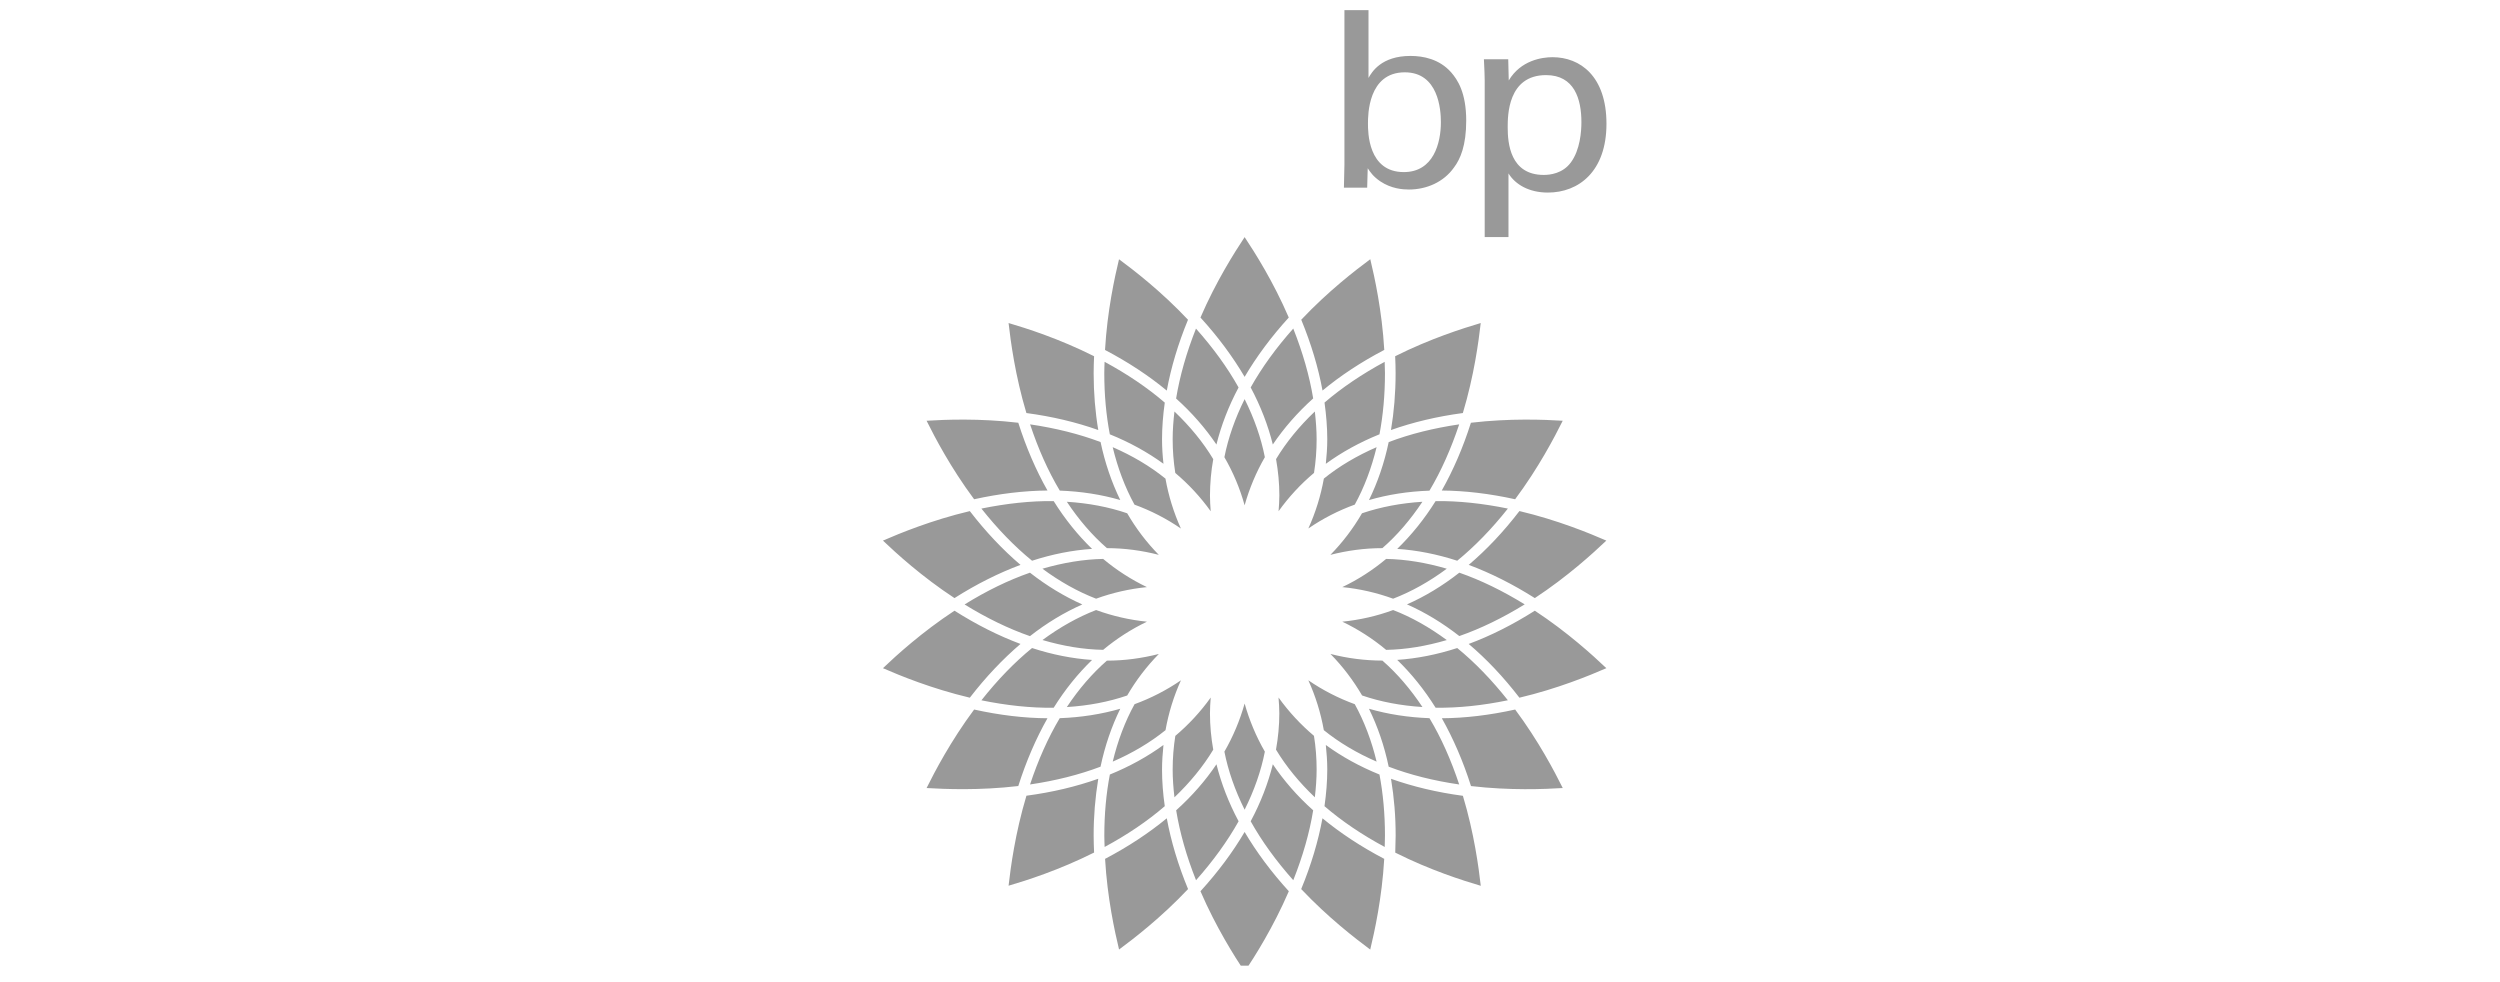 <svg width="140" height="55" viewBox="0 0 140 55" fill="none" xmlns="http://www.w3.org/2000/svg">
<g clip-path="url(#clip0_333_2320)">
<path fill-rule="evenodd" clip-rule="evenodd" d="M80.69 6.842C80.69 8.016 80.275 9.637 78.613 9.637C76.606 9.637 76.606 7.387 76.606 6.916C76.606 6.457 76.606 4.05 78.669 4.05C80.548 4.05 80.69 6.127 80.69 6.842ZM76.636 0.567H75.288V9.222L75.259 10.511H76.562L76.592 9.422C76.736 9.637 76.894 9.881 77.295 10.155C77.912 10.569 78.554 10.613 78.898 10.613C79.887 10.613 80.846 10.198 81.422 9.381C81.781 8.907 82.108 8.148 82.108 6.757C82.108 5.18 81.622 4.465 81.263 4.05C80.604 3.306 79.701 3.132 78.986 3.132C77.353 3.132 76.821 4.035 76.636 4.365V0.567ZM84.431 7.13C84.431 6.484 84.431 4.206 86.579 4.206C88.171 4.206 88.559 5.554 88.559 6.842C88.559 7.357 88.488 8.39 87.971 9.093C87.512 9.722 86.794 9.796 86.453 9.796C84.561 9.796 84.431 8.004 84.431 7.13ZM83.143 13.276H84.475V9.71C84.861 10.34 85.635 10.784 86.68 10.784C88.4 10.784 89.962 9.61 89.962 6.93C89.962 4.265 88.488 3.203 86.941 3.203C86.355 3.203 85.164 3.374 84.49 4.506L84.461 3.318H83.099C83.128 4.006 83.143 4.177 83.143 4.492V13.276ZM69.699 13.279C70.272 14.143 71.302 15.763 72.171 17.782C71.188 18.861 70.363 19.976 69.699 21.104C69.037 19.979 68.213 18.863 67.226 17.782C68.098 15.763 69.13 14.14 69.699 13.279ZM69.699 46.59C70.363 47.716 71.188 48.829 72.174 49.91C71.302 51.931 70.272 53.554 69.699 54.413C69.13 53.552 68.098 51.928 67.226 49.91C68.21 48.829 69.037 47.718 69.699 46.59ZM62.665 14.519C63.497 15.134 65.02 16.305 66.528 17.906C65.972 19.256 65.576 20.586 65.34 21.873C64.332 21.04 63.175 20.276 61.881 19.598C62.008 17.401 62.423 15.524 62.665 14.519ZM74.058 45.824C75.066 46.656 76.223 47.418 77.517 48.096C77.39 50.291 76.975 52.168 76.733 53.176C75.903 52.558 74.378 51.387 72.867 49.788C73.426 48.436 73.821 47.108 74.058 45.824ZM56.48 18.09C57.471 18.382 59.304 18.961 61.269 19.949C61.254 20.264 61.246 20.581 61.244 20.899C61.244 22.014 61.334 23.076 61.503 24.082C60.273 23.645 58.925 23.323 57.478 23.13C56.848 21.026 56.597 19.119 56.48 18.09ZM78.156 46.798C78.159 45.731 78.071 44.665 77.897 43.613C79.128 44.05 80.475 44.372 81.922 44.565C82.555 46.671 82.806 48.577 82.923 49.605C81.93 49.312 80.097 48.733 78.134 47.747C78.147 47.428 78.154 47.113 78.156 46.798ZM57.024 23.674C57.466 25.063 58.015 26.332 58.659 27.469C57.353 27.479 55.974 27.645 54.551 27.958C53.238 26.193 52.35 24.489 51.889 23.562C52.921 23.498 54.839 23.418 57.024 23.674ZM84.849 39.734C86.165 41.502 87.053 43.203 87.514 44.13C86.482 44.194 84.561 44.274 82.376 44.02C81.935 42.629 81.383 41.36 80.743 40.222C82.042 40.215 83.424 40.049 84.849 39.734ZM54.31 28.622C55.203 29.781 56.155 30.786 57.148 31.633C55.926 32.09 54.683 32.71 53.451 33.493C51.613 32.285 50.197 30.989 49.445 30.274C50.392 29.864 52.169 29.129 54.31 28.622ZM85.95 34.199C87.785 35.407 89.203 36.703 89.955 37.418C89.006 37.831 87.229 38.565 85.088 39.071C84.197 37.913 83.245 36.906 82.247 36.061C83.475 35.605 84.715 34.982 85.95 34.199ZM53.451 34.199C54.686 34.982 55.926 35.605 57.148 36.061C56.155 36.908 55.201 37.916 54.31 39.071C52.169 38.563 50.392 37.831 49.445 37.418C50.195 36.703 51.613 35.409 53.451 34.199ZM85.088 28.619C87.229 29.127 89.006 29.861 89.955 30.274C89.203 30.987 87.785 32.285 85.95 33.493C84.715 32.712 83.475 32.09 82.249 31.633C83.245 30.786 84.197 29.781 85.088 28.619ZM54.551 39.734C55.974 40.049 57.353 40.215 58.659 40.222C58.015 41.358 57.466 42.629 57.024 44.018C54.837 44.274 52.919 44.191 51.889 44.13C52.35 43.203 53.238 41.502 54.551 39.734ZM87.512 23.562C87.05 24.489 86.162 26.193 84.847 27.958C83.421 27.643 82.04 27.479 80.739 27.469C81.38 26.334 81.932 25.063 82.371 23.674C84.561 23.418 86.479 23.498 87.512 23.562ZM61.503 43.61C61.33 44.662 61.242 45.729 61.244 46.795C61.244 47.105 61.256 47.423 61.269 47.743C59.301 48.729 57.473 49.309 56.48 49.6C56.597 48.572 56.848 46.669 57.48 44.56C58.925 44.369 60.273 44.047 61.503 43.61ZM82.921 18.09C82.803 19.119 82.552 21.023 81.92 23.13C80.475 23.323 79.125 23.645 77.895 24.082C78.064 23.074 78.154 22.012 78.154 20.896C78.154 20.581 78.144 20.267 78.129 19.949C80.094 18.963 81.927 18.385 82.921 18.09ZM65.34 45.824C65.576 47.108 65.974 48.438 66.531 49.788C65.022 51.387 63.497 52.558 62.667 53.173C62.425 52.165 62.011 50.291 61.884 48.096C63.175 47.418 64.332 46.654 65.34 45.824ZM76.736 14.516C76.977 15.522 77.392 17.401 77.519 19.595C76.226 20.271 75.066 21.038 74.061 21.87C73.824 20.584 73.426 19.256 72.87 17.904C74.38 16.305 75.903 15.134 76.736 14.516ZM66.975 18.402C67.932 19.476 68.735 20.581 69.36 21.699C68.798 22.751 68.386 23.825 68.12 24.894C67.505 23.982 66.751 23.115 65.862 22.317C66.07 21.053 66.445 19.739 66.975 18.402ZM71.278 42.8C71.896 43.715 72.647 44.582 73.538 45.377C73.333 46.639 72.955 47.955 72.423 49.292C71.466 48.214 70.661 47.11 70.038 45.992C70.6 44.943 71.012 43.871 71.278 42.8ZM61.84 20.899C61.84 20.689 61.849 20.474 61.857 20.262C63.123 20.945 64.258 21.712 65.227 22.546C65.13 23.242 65.074 23.928 65.074 24.599C65.074 25.065 65.105 25.522 65.154 25.971C64.261 25.322 63.255 24.767 62.15 24.321C61.945 23.252 61.84 22.105 61.84 20.899ZM74.327 43.093C74.327 42.624 74.293 42.173 74.246 41.719C75.137 42.37 76.145 42.925 77.251 43.374C77.453 44.445 77.558 45.59 77.558 46.798C77.558 47.005 77.549 47.22 77.544 47.43C76.274 46.747 75.142 45.983 74.171 45.146C74.27 44.45 74.327 43.764 74.327 43.093ZM57.685 23.764C59.111 23.974 60.436 24.304 61.632 24.755C61.879 25.924 62.252 27.011 62.735 28.002C61.676 27.694 60.541 27.518 59.348 27.474C58.693 26.381 58.139 25.131 57.685 23.764ZM76.662 39.69C77.722 39.998 78.854 40.174 80.05 40.218C80.707 41.313 81.261 42.563 81.715 43.93C80.29 43.723 78.964 43.391 77.766 42.934C77.522 41.767 77.148 40.681 76.662 39.69ZM59.006 28.062C59.638 29.075 60.361 29.969 61.156 30.738C60.055 30.811 58.93 31.033 57.795 31.401C56.804 30.594 55.855 29.61 54.959 28.48C56.37 28.192 57.732 28.045 59.006 28.062ZM81.605 36.29C82.596 37.098 83.543 38.084 84.441 39.215C83.031 39.505 81.669 39.651 80.394 39.632C79.76 38.617 79.037 37.723 78.244 36.954C79.343 36.879 80.47 36.659 81.605 36.29ZM57.678 32.07C58.618 32.805 59.599 33.398 60.609 33.85C59.601 34.294 58.618 34.887 57.678 35.624C56.47 35.204 55.24 34.604 54.017 33.85C55.24 33.09 56.47 32.49 57.678 32.07ZM81.722 32.07C82.93 32.49 84.158 33.09 85.383 33.845C84.158 34.599 82.928 35.199 81.722 35.619C80.783 34.885 79.799 34.289 78.791 33.845C79.799 33.401 80.783 32.807 81.722 32.07ZM57.795 36.29C58.93 36.661 60.055 36.881 61.156 36.957C60.361 37.726 59.638 38.619 59.006 39.634C57.729 39.651 56.367 39.505 54.959 39.217C55.855 38.082 56.804 37.098 57.795 36.29ZM84.441 28.48C83.546 29.61 82.596 30.591 81.605 31.401C80.47 31.033 79.343 30.811 78.244 30.738C79.037 29.969 79.76 29.075 80.394 28.062C81.669 28.045 83.031 28.192 84.441 28.48ZM62.735 39.69C62.25 40.681 61.876 41.767 61.63 42.934C60.431 43.388 59.106 43.72 57.683 43.93C58.137 42.563 58.691 41.316 59.345 40.218C60.541 40.174 61.676 39.995 62.735 39.69ZM81.715 23.764C81.258 25.131 80.707 26.378 80.05 27.477C78.854 27.518 77.722 27.696 76.662 28.004C77.148 27.013 77.522 25.927 77.766 24.758C78.964 24.301 80.292 23.974 81.715 23.764ZM68.122 42.8C68.388 43.871 68.801 44.943 69.362 45.992C68.737 47.108 67.934 48.216 66.978 49.292C66.445 47.955 66.072 46.642 65.865 45.377C66.751 44.579 67.507 43.715 68.122 42.8ZM65.154 41.719C65.108 42.173 65.074 42.629 65.074 43.095C65.074 43.764 65.127 44.45 65.227 45.146C64.258 45.983 63.126 46.747 61.859 47.43C61.852 47.22 61.842 47.005 61.842 46.795C61.842 45.59 61.947 44.443 62.152 43.374C63.255 42.925 64.261 42.37 65.154 41.719ZM72.423 18.399C72.953 19.737 73.331 21.05 73.538 22.312C72.65 23.11 71.896 23.977 71.278 24.892C71.012 23.823 70.6 22.751 70.038 21.697C70.661 20.584 71.466 19.476 72.423 18.399ZM77.541 20.262C77.549 20.477 77.558 20.689 77.558 20.896C77.558 22.105 77.453 23.252 77.251 24.321C76.145 24.767 75.137 25.324 74.246 25.973C74.293 25.522 74.327 25.068 74.327 24.599C74.327 23.93 74.27 23.242 74.173 22.544C75.142 21.712 76.274 20.948 77.541 20.262ZM65.669 24.599C65.669 24.091 65.708 23.569 65.769 23.044C66.638 23.872 67.373 24.765 67.942 25.712C67.822 26.383 67.761 27.064 67.758 27.748C67.758 28.043 67.778 28.338 67.8 28.631C67.231 27.835 66.565 27.116 65.816 26.486C65.718 25.861 65.669 25.231 65.669 24.599ZM71.642 39.947C71.642 39.649 71.62 39.358 71.598 39.061C72.169 39.856 72.835 40.576 73.582 41.206C73.68 41.814 73.731 42.441 73.731 43.09C73.731 43.601 73.692 44.12 73.631 44.648C72.76 43.82 72.028 42.927 71.456 41.98C71.576 41.309 71.642 40.628 71.642 39.947ZM62.311 25.041C63.411 25.519 64.405 26.107 65.266 26.803C65.437 27.767 65.728 28.704 66.13 29.598C65.325 29.044 64.451 28.595 63.531 28.26C62.999 27.291 62.591 26.207 62.311 25.041ZM73.267 38.097C74.075 38.651 74.949 39.1 75.867 39.434C76.401 40.403 76.809 41.484 77.09 42.651C75.986 42.173 74.991 41.582 74.134 40.889C73.963 39.927 73.672 38.987 73.267 38.097ZM59.743 28.099C60.944 28.175 62.079 28.387 63.123 28.744C63.614 29.59 64.207 30.374 64.893 31.072C63.944 30.828 62.972 30.696 61.989 30.696C61.156 29.974 60.407 29.097 59.743 28.099ZM74.505 36.62C75.454 36.866 76.433 36.991 77.414 36.993C78.244 37.718 78.991 38.592 79.657 39.593C78.459 39.517 77.322 39.305 76.277 38.946C75.786 38.102 75.191 37.32 74.505 36.62ZM61.776 31.299C62.523 31.926 63.348 32.456 64.227 32.878C63.255 32.976 62.298 33.193 61.381 33.527C60.351 33.13 59.343 32.563 58.376 31.848C59.531 31.511 60.673 31.321 61.776 31.299ZM78.015 34.162C79.047 34.56 80.053 35.129 81.019 35.844C79.867 36.183 78.727 36.373 77.624 36.393C76.875 35.766 76.05 35.236 75.169 34.814C76.145 34.716 77.097 34.501 78.015 34.162ZM61.381 34.162C62.298 34.496 63.255 34.716 64.229 34.814C63.348 35.236 62.526 35.766 61.776 36.391C60.668 36.371 59.531 36.181 58.379 35.841C59.345 35.129 60.351 34.562 61.381 34.162ZM77.624 31.299C78.727 31.321 79.867 31.509 81.019 31.848C80.055 32.563 79.047 33.13 78.015 33.527C77.097 33.193 76.14 32.973 75.169 32.878C76.05 32.458 76.875 31.926 77.624 31.299ZM64.895 36.622C64.21 37.32 63.614 38.102 63.123 38.948C62.079 39.307 60.944 39.52 59.743 39.595C60.407 38.594 61.156 37.721 61.986 36.996C62.972 36.996 63.944 36.864 64.895 36.622ZM79.655 28.099C78.991 29.097 78.244 29.974 77.412 30.696C76.423 30.696 75.452 30.828 74.502 31.072C75.188 30.372 75.781 29.59 76.272 28.744C77.322 28.387 78.457 28.175 79.655 28.099ZM69.699 39.398C69.965 40.34 70.343 41.245 70.832 42.092C70.619 43.178 70.236 44.267 69.699 45.343C69.164 44.267 68.781 43.178 68.566 42.092C69.055 41.245 69.435 40.34 69.699 39.398ZM67.8 39.063C67.778 39.358 67.758 39.651 67.758 39.949C67.758 40.63 67.822 41.309 67.942 41.982C67.37 42.929 66.638 43.82 65.769 44.65C65.708 44.123 65.669 43.603 65.669 43.095C65.669 42.449 65.721 41.821 65.818 41.209C66.565 40.579 67.231 39.859 67.8 39.063ZM66.133 38.097C65.73 38.987 65.44 39.927 65.269 40.889C64.41 41.582 63.414 42.173 62.313 42.651C62.594 41.484 63.001 40.401 63.536 39.434C64.451 39.1 65.325 38.651 66.133 38.097ZM69.699 22.351C70.234 23.425 70.619 24.516 70.832 25.602C70.343 26.449 69.963 27.355 69.699 28.297C69.438 27.355 69.057 26.449 68.566 25.602C68.781 24.516 69.164 23.425 69.699 22.351ZM73.631 23.044C73.69 23.569 73.731 24.091 73.731 24.599C73.731 25.246 73.68 25.876 73.585 26.483C72.835 27.113 72.169 27.833 71.6 28.629C71.622 28.336 71.644 28.041 71.644 27.745C71.644 27.064 71.578 26.386 71.459 25.71C72.028 24.765 72.76 23.872 73.631 23.044ZM77.09 25.041C76.806 26.207 76.401 27.289 75.867 28.258C74.947 28.592 74.073 29.041 73.267 29.595C73.672 28.704 73.963 27.765 74.136 26.801C74.993 26.107 75.989 25.522 77.09 25.041Z" fill="#999999"/>
</g>
<defs>
<clipPath id="clip0_333_2320">
<rect width="140" height="53.846" fill="white" transform="translate(0 0.231)"/>
</clipPath>
</defs>
</svg>
